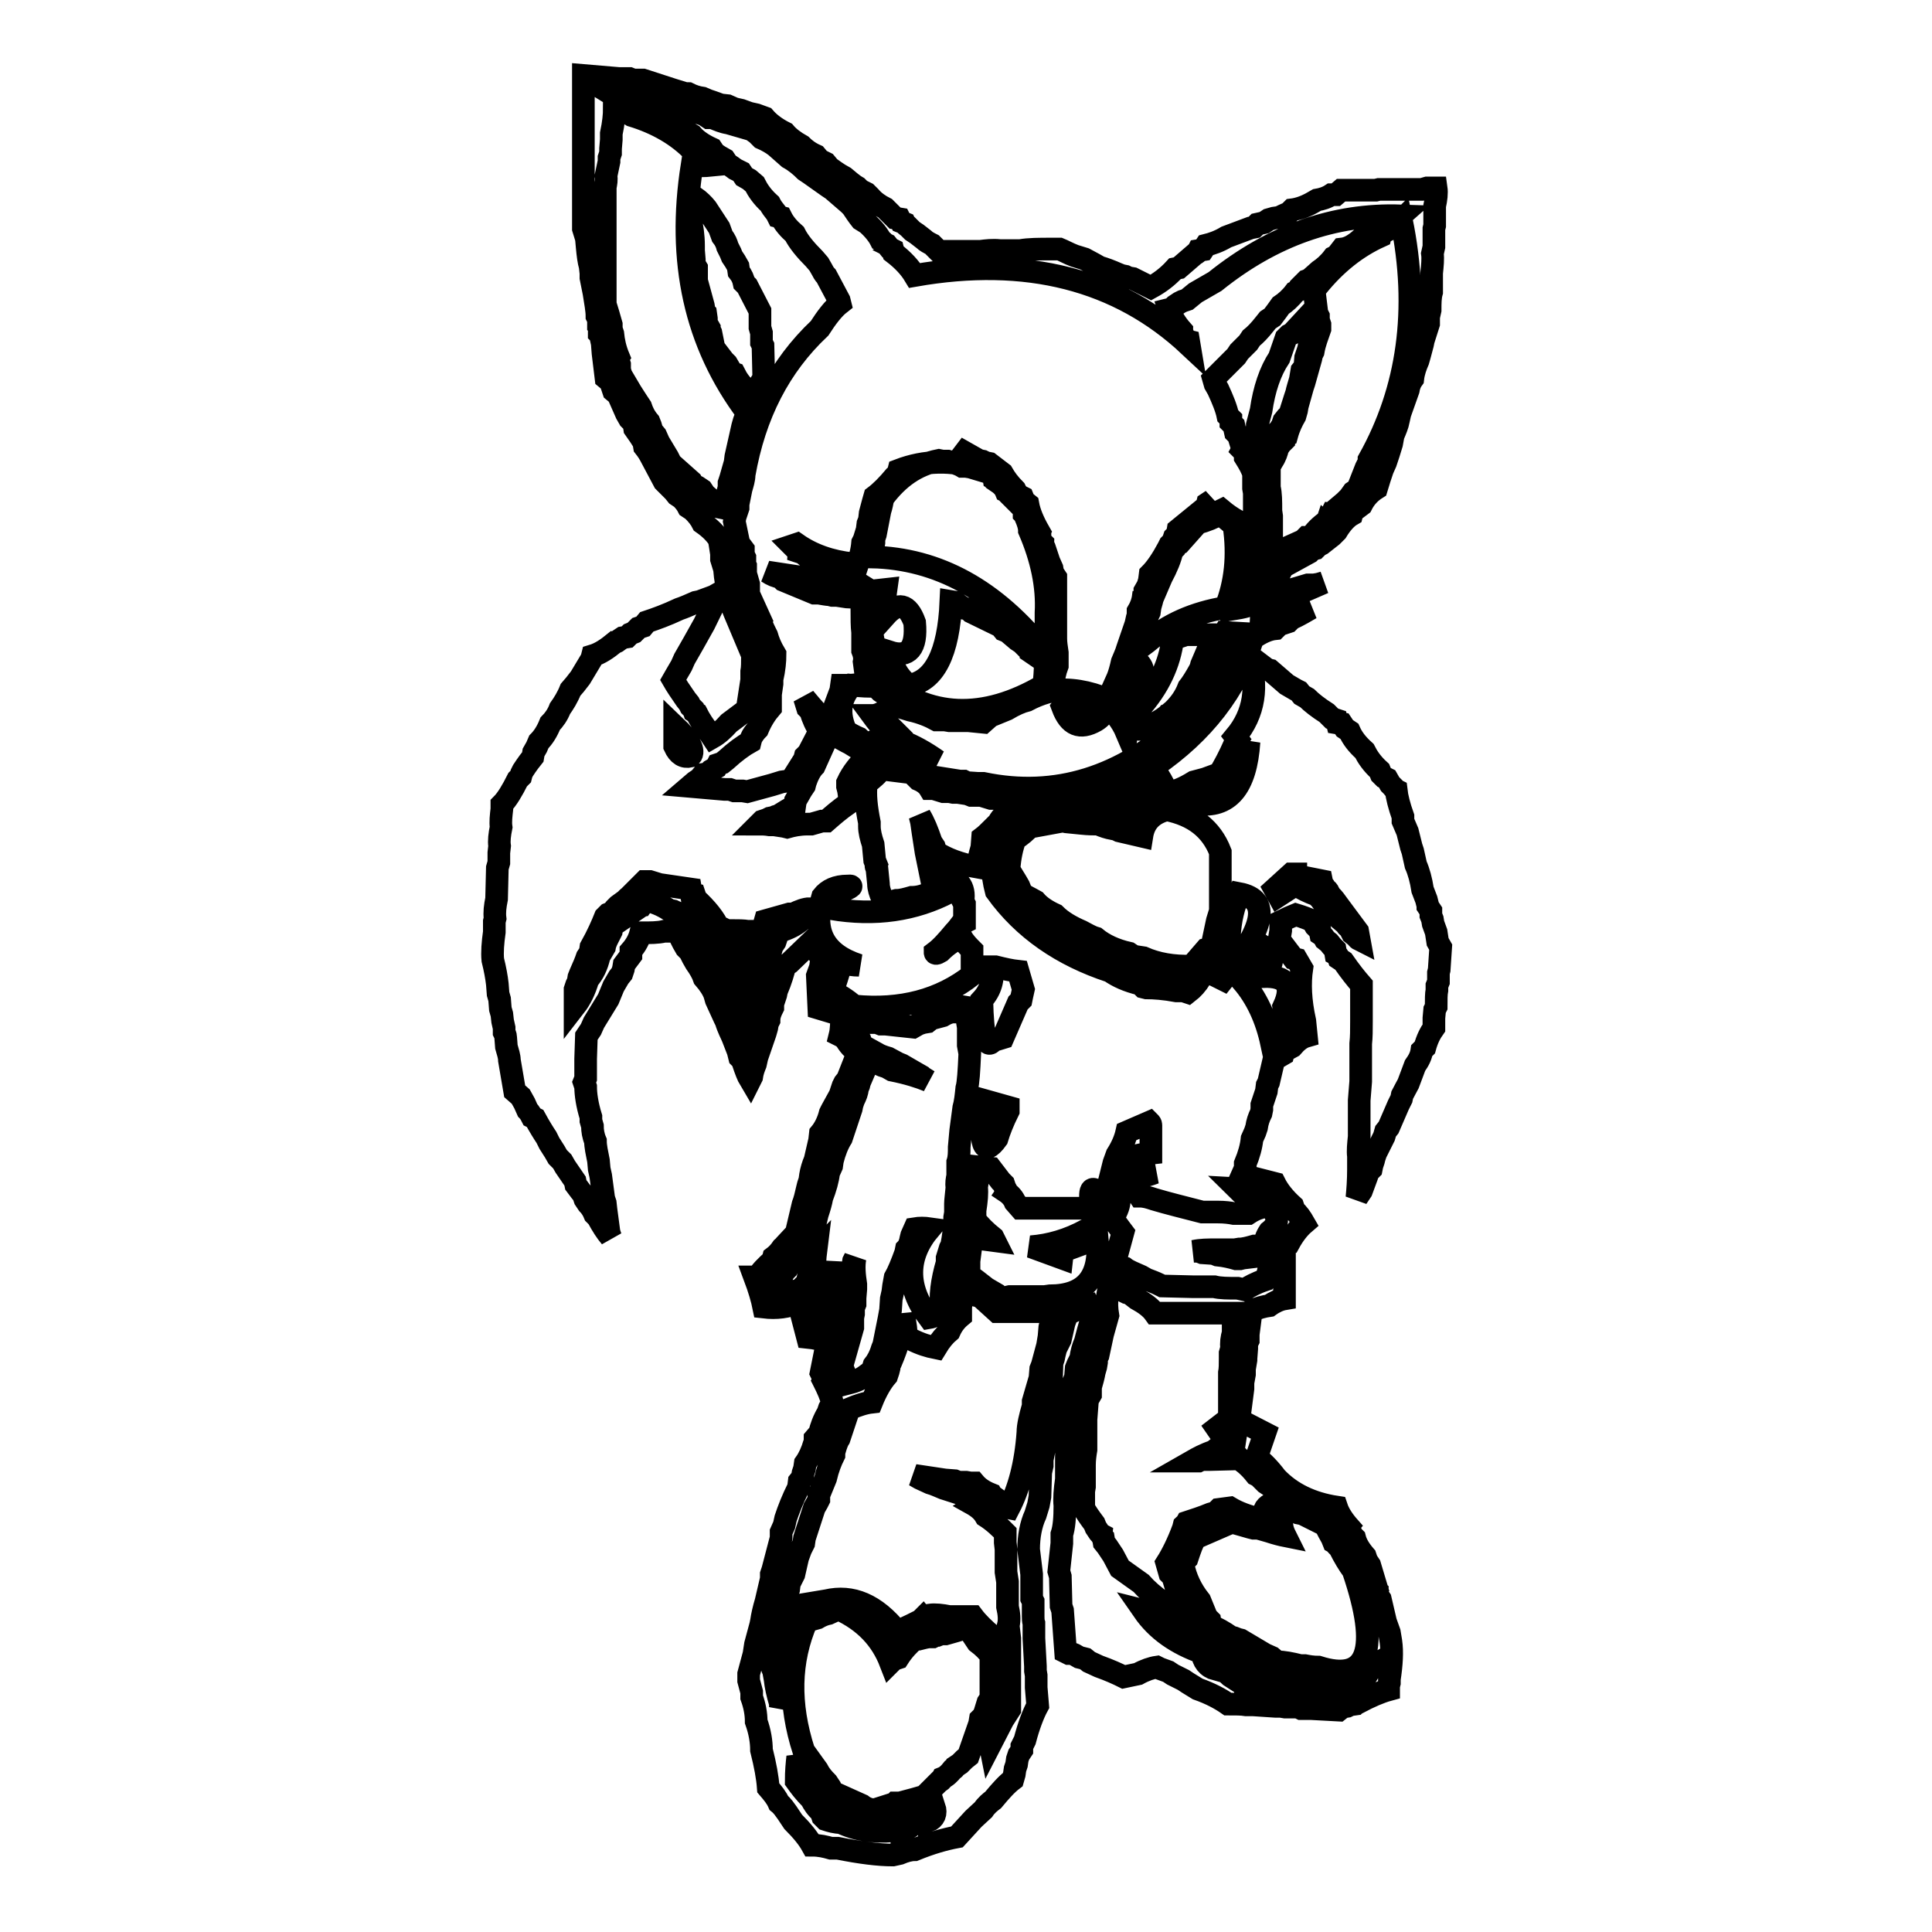 <?xml version="1.0" encoding="utf-8"?>
<!-- Svg Vector Icons : http://www.onlinewebfonts.com/icon -->
<!DOCTYPE svg PUBLIC "-//W3C//DTD SVG 1.1//EN" "http://www.w3.org/Graphics/SVG/1.1/DTD/svg11.dtd">
<svg version="1.1" xmlns="http://www.w3.org/2000/svg" xmlns:xlink="http://www.w3.org/1999/xlink" x="0px" y="0px" viewBox="0 0 256 256" enable-background="new 0 0 256 256" xml:space="preserve">
<g><g><path stroke-width="3" fill-opacity="0" stroke="#000000"  d="M77.3,30.3l0.4,1.3l0.1,1.1c0.1,1.1,0.2,1.9,0.4,2.6l0.1,0.9v0.6l0.4,2c0.2,1.3,0.4,2.3,0.4,3.1c0.1,0.2,0.2,0.4,0.2,0.6v0.6c0.1,0.1,0.2,0.3,0.1,0.5v0.6c0.1,0.1,0.2,0.2,0.2,0.4l0.2,0.9l0.1,1.3l0.4,3.3l0.6,0.5l0.4,1.2l0.6,0.5l1.1,2.5l0.4,0.7l0.6,0.6l0.1,0.7c0.5,0.7,0.9,1.3,1.2,1.8l0.1,0.6c0.4,0.5,0.7,1,0.9,1.4l1.7,3.2l1.3,1.3l0.4,0.5l0.6,0.4c0.4,0.4,0.7,0.8,0.9,1.2l0.6,0.4c0.6,0.6,1,1.1,1.3,1.7c1,0.7,1.7,1.4,2.2,2.2l0.1,0.6l0.2,1.3v0.7l0.4,1.3c0.1,1.3,0.3,2.5,0.6,3.3v0.6l0.7,1.8l2.4,5.7c0,0.9,0,1.7-0.1,2.2v1.1L99,94l-2.4,1.8c-0.8,0.9-1.5,1.5-2.2,1.9L94,97.1c-0.8-1-1.3-1.8-1.7-2.6L92,94.3L91.9,94l-0.4-0.4l-0.2-0.4l-0.4-0.5c-0.7-1-1.3-1.9-1.7-2.6l0.4-0.7l0.7-1.2l0.4-0.9l1.2-2.1l1.4-2.5l2-4.1L94.6,79l-1.9,0.7l-0.5,0.1c-0.9,0.4-1.6,0.7-2.2,0.9c-1.7,0.8-3.1,1.3-4.3,1.7l-0.5,0.6l-0.6,0.2l-0.6,0.6l-0.5,0.2l-0.4,0.4l-0.6,0.1l-0.6,0.4c-0.1,0.1-0.2,0.2-0.4,0.2c-1.1,0.9-2,1.5-3,1.8l-0.1,0.4l-1.5,2.5l-0.7,0.9l-0.6,0.7c-0.4,1-0.9,1.8-1.4,2.5c-0.3,0.8-0.8,1.5-1.3,2c-0.4,1-0.9,1.8-1.5,2.4L71.1,99l-0.4,0.7l-0.1,0.6c-0.4,0.5-0.7,0.9-0.9,1.2l-0.4,0.6l-0.2,0.4l-0.1,0.4l-0.4,0.4c-0.7,1.4-1.4,2.6-2.1,3.3v0.6c-0.1,0.9-0.2,1.7-0.1,2.4c-0.2,1-0.3,1.8-0.2,2.5l-0.1,0.9v1.3l-0.2,0.7l-0.1,4.1c-0.2,1-0.3,1.8-0.2,2.6l-0.1,0.4v1.4c-0.2,1.4-0.3,2.7-0.2,3.7c0.3,1.2,0.5,2.3,0.6,3.2l0.1,1.3l0.2,0.7l0.1,1.3l0.2,0.7l0.1,0.9l0.2,0.9v0.6c0.1,0.2,0.2,0.4,0.2,0.6l0.1,1.3c0.2,0.7,0.4,1.3,0.4,1.8l0.7,4.1l0.8,0.7l0.5,0.9l0.4,0.9c0.3,0.3,0.5,0.7,0.6,0.9l0.4,0.2c0.6,1.1,1.1,1.9,1.5,2.5l0.4,0.8l0.7,1.1l0.4,0.7l0.6,0.6l0.4,0.7l1.3,1.9l0.1,0.5l0.6,0.8l0.4,0.5l0.2,0.6l0.4,0.6c0.4,0.4,0.7,0.9,0.9,1.4l0.4,0.4c0.6,1.1,1.1,1.9,1.7,2.6l-0.2-0.6l-0.4-3l-0.1-0.9l-0.2-0.6l-0.4-3l-0.2-0.9l-0.1-1.1c-0.2-1-0.4-1.9-0.4-2.6c-0.3-0.7-0.4-1.4-0.4-2l-0.2-0.7V148c-0.5-1.6-0.7-3-0.7-4l-0.2-0.6l0.2-0.5v-2.6l0.1-3l0.6-0.9l0.4-0.9l1.9-3.1l0.7-1.7l0.7-1.2l0.4-0.5l0.2-0.6l0.1-0.6l0.9-1.2V126c0.7-0.8,1.1-1.6,1.3-2.4c1.3,0,2.3,0,3.1-0.2h1.7l0.4,0.7l0.4,0.8l0.4,0.7l0.5,0.5l0.4,0.8l0.4,0.7c0.5,0.7,0.9,1.4,1.1,2c0.7,0.8,1.2,1.6,1.4,2.2l0.2,0.7l1.1,2.4l0.2,0.4c0.3,1,0.7,1.7,0.9,2.2l0.7,1.8l0.2,0.8l0.4,0.4l0.1,0.4c0.3,0.9,0.6,1.7,0.9,2.2l0.2-0.4c0.1-0.7,0.3-1.2,0.5-1.7l0.2-0.9l1.1-3.2l0.2-0.7l0.1-0.6l0.2-0.4c0-0.6,0.2-1.1,0.5-1.7v-0.5l0.4-1.2l0.1-0.5c0.6-1.4,0.9-2.5,1.1-3.3l0.6-0.4l2.6-2.5c0.7,0.6,1.2,1.2,1.7,1.8l-0.2,1.3l-0.4,1.1l0.2,4.3l3,0.9c0,1,0,1.9-0.2,2.7l0.4,0.2l0.4,0.4c0.4,0.7,0.9,1.2,1.5,1.7l-0.2,0.7l-1.1,2.8l-0.4,0.5l-0.2,0.4l-0.4,1.2l-1.1,2l-0.2,0.4c-0.3,1.2-0.8,2.1-1.3,2.7l-0.1,0.9l-0.6,2.6c-0.3,0.7-0.5,1.4-0.6,2l-0.1,0.7l-0.2,0.6l-0.1,0.4c-0.2,0.9-0.4,1.7-0.6,2.2l-0.9,3.8l-1.4,1.5c-0.1,0.2-0.3,0.3-0.4,0.4c-0.4,0.6-0.8,1-1.2,1.3l-0.1,0.4c-0.9,0.8-1.6,1.5-2,2.2H100c0.6,1.6,1,3,1.2,4c1.7,0.2,3.2,0,4.6-0.6l1.2,4.6c1,0.1,1.9,0.3,2.6,0.6v0.7l-0.2,0.4l-0.6,3c0.1,0.2,0.2,0.4,0.2,0.6c0.1,0.1,0.2,0.2,0.1,0.4c0.6,1.2,1,2.1,1.2,3l-0.4,0.7l-0.2,0.6c-0.6,1-0.9,1.9-1.1,2.7l-0.6,0.7c0,0.3,0,0.6-0.1,0.7c-0.3,1-0.7,1.9-1.2,2.6l-0.1,0.7l-0.2,0.6l-0.1,0.6l-0.4,0.5l-0.1,0.8c-0.8,1.6-1.3,2.9-1.7,4.1l-0.2,0.9l-0.4,0.9v0.8l-1.1,4.2l-0.2,0.6v0.6l-0.7,3c-0.3,1-0.5,1.9-0.6,2.6l-0.1,0.5l-0.7,2.6l-0.2,1.3l-0.7,2.6v0.9l0.4,1.5v0.7c0.4,1.1,0.6,2.2,0.6,3.2c0.5,1.4,0.7,2.7,0.7,3.8c0.5,2,0.8,3.6,0.9,5c0.6,0.7,1.1,1.3,1.4,2c0.5,0.4,0.8,0.9,1.1,1.3l0.8,1.2c1.2,1.2,2,2.2,2.5,3.1c1,0,1.8,0.2,2.5,0.4h0.9c3,0.6,5.4,0.9,7.3,0.9l0.9-0.2c0.7-0.3,1.4-0.5,2-0.5c2.2-0.9,4-1.4,5.6-1.7l2.2-2.4l1.3-1.2c0.4-0.6,0.9-1,1.3-1.3c1-1.2,1.8-2.1,2.6-2.7l0.2-0.7l0.1-0.7l0.2-0.6l0.1-0.7l0.2-0.6l0.4-0.6v-0.5l0.4-0.8c0.5-1.9,1.1-3.5,1.7-4.6l-0.2-2.4V222l-0.1-0.6v-0.6l-0.2-3.7v-2c-0.1-0.3-0.1-0.7-0.1-0.9v-2l-0.2-0.4v-3.2l-0.4-3.3c0-1.7,0.3-3.3,0.9-4.6l0.4-1.3l0.2-1.1l0.1-3.2l0.2-0.9v-0.8c0.2-1,0.4-1.8,0.4-2.5l0.1-0.8v-1.3c0.2-1.1,0.4-1.9,0.4-2.6v-0.6l0.1-0.6V184l0.2-0.4l0.1-3l0.2-0.6l0.1-0.5l0.2-0.8l0.6-1.2l0.5-2.2l0.4-1.1c1-0.6,2-1,2.8-1.2c0.3,0.7,0.5,1.3,0.4,1.9l-0.4,1.4l-0.4,1.5c-0.3,0.7-0.5,1.4-0.6,2.2l-0.4,0.8l-0.2,0.5l-0.1,1.2l-0.2,0.5c-0.2,1.4-0.6,2.7-0.9,3.7v3.8l-0.1,2.4v3.1c-0.2,1.4-0.3,2.6-0.2,3.5c0,1.6-0.1,2.9-0.4,3.8v1.2l-0.4,3.7l0.2,0.7l0.1,3.9l0.2,0.6l0.4,5.5l0.4,0.2c0.3,0,0.5,0,0.7,0.1l0.7,0.4l0.8,0.2l0.5,0.4l1.3,0.6c1.4,0.5,2.5,1,3.3,1.4l1.9-0.4c0.9-0.5,1.8-0.8,2.5-0.9l0.4,0.2l1.1,0.4l0.6,0.4l1.4,0.7l0.6,0.4l1.3,0.8c1.7,0.6,3,1.3,4,2c1,0,1.8,0,2.4,0.1h0.9l3,0.2h0.7l0.6,0.1h1.7l0.4,0.2h1.3l3.7,0.2l0.5-0.4l0.6-0.1l0.4-0.2l0.7-0.1c0.1-0.1,0.3-0.2,0.4-0.2c1.5-0.8,2.9-1.4,4-1.7v-0.5l0.1-0.4v-0.5c0.3-2,0.4-3.6,0.2-5l-0.2-1.2l-0.5-1.4l-0.7-3l-0.4-0.6v-0.5c-0.1-0.1-0.2-0.3-0.1-0.4l-0.9-3l-0.4-0.6l-0.2-0.6c-0.7-0.8-1.2-1.6-1.4-2.4l-0.4-0.4l-0.2-0.6c-0.1-0.1-0.2-0.2-0.1-0.4c-0.8-0.9-1.4-1.8-1.7-2.7c-3.3-0.5-6-1.8-8-3.9c-0.9-1.2-1.8-2.1-2.6-2.7l1.1-3.2l-3.3-1.7v-1.1l0.4-3.1v-0.8l0.2-1.1v-0.7l0.2-1.2V180l0.1-1.3v-0.7l0.2-0.4v-0.8l0.4-3.1c0.9-0.4,1.7-0.6,2.4-0.7c0.7-0.5,1.4-0.8,2-0.9v-6.9l0.2-0.4l0.4-0.1c0.6-1.1,1.3-2,2-2.6c-0.4-0.7-0.8-1.3-1.3-1.7l-0.2-0.6c-1.1-1-1.9-2-2.4-3l-4.3-1.1l0.4-0.9v-0.6c0.5-1.2,0.8-2.3,0.9-3.3l0.4-0.9l0.2-0.6c0.1-0.7,0.3-1.3,0.6-1.9l0.1-0.5v-0.6l0.2-0.6l0.4-1.2l0.1-0.8l0.2-0.4l0.7-3l1.2-0.7l0.1-0.4l1.1-0.6c0.6-0.7,1.2-1.2,1.9-1.4l-0.2-2c-0.6-2.7-0.7-5-0.4-7l-0.7-1.2l-0.4-0.1l-1.9-2.5l0.2-1.2v-1.2c0.8-0.4,1.5-0.7,2-0.9c1,0.3,1.7,0.6,2.2,0.8l0.4,0.7l0.6,0.6l0.1,0.5c0.3,0.2,0.5,0.5,0.6,0.7l0.5,0.4l0.4,0.5l0.4,0.4l0.1,0.6c0.2,0.1,0.3,0.3,0.4,0.6l0.6,0.4c0.9,1.3,1.7,2.3,2.4,3.1v4.8c0,1.2,0,2.1-0.1,3v5l-0.2,2.5v4.8c-0.1,1-0.2,1.9-0.1,2.6v1.8c0,1.4-0.1,2.7-0.2,3.7l0.6-0.9l0.7-1.9l0.2-0.6l0.4-0.4l0.1-0.5l0.2-0.6l0.1-0.4l0.2-0.6l1.1-2.2l0.2-0.7l0.4-0.5l1.3-3l0.4-0.8l0.1-0.5c0.3-0.6,0.6-1.1,0.8-1.5l0.9-2.4c0.5-0.7,0.8-1.3,0.9-2l0.4-0.4c0.3-1.1,0.7-1.9,1.2-2.6v-1.3l0.1-1.1l0.2-0.4c0-1,0-1.7,0.1-2.2v-0.6l0.2-0.5v-1.2l0.1-0.4l0.2-3l-0.4-0.7l-0.2-1.3l-0.4-1.1l-0.1-0.6l-0.2-0.5v-0.6l-0.4-0.6V120l-0.2-0.8l-0.5-1.3c-0.2-1.3-0.5-2.4-0.9-3.3l-0.4-1.8l-0.2-0.6l-0.5-2l-0.6-1.4v-0.6c-0.5-1.4-0.8-2.6-0.9-3.5c-0.2-0.1-0.3-0.2-0.4-0.4l-0.4-0.4l-0.4-0.7l-0.4-0.2l-0.4-0.4l-0.2-0.5c-1-0.9-1.6-1.8-2-2.6c-1-0.9-1.6-1.7-2-2.6l-0.6-0.4l-0.4-0.6l-0.6-0.1l-0.1-0.4l-0.6-0.2l-0.7-0.7c-1.1-0.7-2-1.4-2.6-2l-0.7-0.4l-0.4-0.5l-0.4-0.2l-1.2-0.7l-2.2-1.9l-0.4-0.1l-2.5-1.9c1.4,4.1,0.8,7.8-1.7,10.8L164,98l-0.4,0.6c-0.7,1.6-1.4,2.9-2,3.9l-1.9,0.7l-1.5,0.4c-1.3,0.8-2.4,1.3-3.5,1.4c-0.6-1.2-1.1-2.2-1.7-2.9v-0.6c6.4-4.4,10.8-10,13-16.9c1-0.7,2-1.2,3-1.3l0.5-0.5l1.2-0.4l0.4-0.4c1.1-0.5,1.9-1,2.6-1.4l-0.8,0.2l-0.5,0.1l-0.7,0.2l-4.6,1.3l0.1-1.7l0.7-0.4l0.8-0.1l0.7-0.4l0.7-0.2l0.7-0.4l4.6-2l-0.7,0.2l-0.6,0.1h-0.8c-2.3,0.7-4.1,1.2-5.6,1.3c0.1-1.2,0.5-2.2,1.1-3l0.6-0.1c0.1-0.1,0.2-0.2,0.4-0.2l0.2-0.4l0.4-0.2l3.1-1.7l0.4-0.4l0.4-0.1l0.4-0.4l0.4-0.2l1.4-1.1l0.6-0.6c0.6-1,1.3-1.8,2-2.2l0.1-0.4l1.2-0.9c0.5-1,1.2-1.7,2-2.2l0.4-1.3l0.4-1.2l0.4-0.9l0.4-1.2l0.4-1.3l0.2-1.1c0.3-0.7,0.6-1.4,0.7-2l0.2-0.9l1.1-3.1c0.1-0.6,0.3-1.1,0.6-1.5c0.1-0.9,0.4-1.7,0.7-2.4l0.2-0.7l0.4-1.5l0.1-0.5l0.7-2.2v-0.9l0.2-0.9c0-0.9,0-1.7,0.2-2.4v-2.5c0.1-1,0.2-1.9,0.1-2.6l0.2-0.9v-2.4l0.1-0.4v-2.6c0.2-0.9,0.3-1.7,0.2-2.4h-1.2l-0.7,0.2h-5.7l-0.4,0.1h-4.6l-0.7,0.6h-0.6c-0.6,0.4-1.3,0.6-1.9,0.7l-0.7,0.4c-0.9,0.5-1.8,0.8-2.6,0.9l-0.4,0.4c-0.5,0.2-0.9,0.4-1.3,0.6l-0.7,0.1l-0.7,0.2l-0.6,0.4l-0.9,0.2l-0.4,0.4l-0.5,0.1l-3.2,1.2c-1,0.6-1.9,0.9-2.7,1.1l-0.4,0.6l-0.6,0.1c-0.1,0.2-0.2,0.4-0.4,0.4l-2.2,1.9l-0.5,0.1c-1,1.1-2.1,1.9-3.2,2.5l-2.4-1.2l-0.6-0.1l-0.4-0.2l-0.5-0.1l-0.5-0.2c-0.9-0.4-1.7-0.7-2.4-0.9l-0.7-0.4l-1.3-0.7l-1.3-0.4c-0.8-0.3-1.5-0.7-2-0.9h-1.1c-1.6,0-3,0-4.1,0.2h-2.7c-1-0.1-1.8,0-2.6,0.1h-5.5l-0.9-0.9c-0.4-0.2-0.8-0.4-1.1-0.7l-0.9-0.7l-0.6-0.4l-0.6-0.6c-0.2-0.1-0.3-0.2-0.4-0.4l-0.5-0.2l-0.2-0.4l-0.6-0.1l-1.3-1.3c-0.8-0.4-1.5-0.9-2-1.5l-0.5-0.5l-0.8-0.4l-0.4-0.4c-0.7-0.4-1.2-0.9-1.7-1.3l-0.7-0.4l-0.6-0.4l-0.7-0.5l-0.5-0.6l-0.8-0.4l-0.5-0.6c-0.9-0.4-1.5-0.9-1.9-1.3c-0.9-0.5-1.7-1.1-2.2-1.7c-1.2-0.6-2.1-1.3-2.7-2l-1.1-0.4L99.3,15l-1.1-0.4l-0.9-0.2l-0.9-0.4l-0.9-0.1l-1.1-0.4l-0.6-0.2L93.1,13c-0.7-0.1-1.3-0.3-1.9-0.6c-0.3,0-0.5,0-0.7-0.1l-1.3-0.4l-4-1.3h-1.3l-0.5-0.2H82L77.3,10L77.3,30.3L77.3,30.3z M82.6,13.1h0.7l0.6,0.2h1.3c0.9,0.1,1.6,0.2,2.2,0.2l1.9,0.4l0.9,0.4l1.3,0.4l0.5,0.1l0.7,0.2l0.6,0.2l0.6,0.4h0.5c0.7,0.3,1.4,0.6,2.1,0.7l3.1,0.9l0.7,0.5l0.6,0.6c0.7,0.3,1.4,0.7,1.9,1.1l1.7,1.5c0.9,0.5,1.6,1.1,2.2,1.7l0.6,0.4l2.4,1.7l0.6,0.4l2.2,1.9l0.4,0.4c0.4,0.6,0.8,1.2,1.2,1.7l0.8,0.5c0.9,0.8,1.5,1.6,1.8,2.2c0.2,0.1,0.4,0.3,0.4,0.4l0.4,0.2l0.4,0.5l0.4,0.2l0.1,0.4c1.3,1,2.2,2,2.8,3c14.8-2.6,27,0.5,36.4,9.3l-0.1-0.6l-0.4-0.1l-0.2-0.4l-0.2-0.5c-0.1-0.1-0.1-0.3-0.1-0.4c-0.8-0.9-1.4-1.9-1.7-2.8l0.4-0.1l0.4-0.4l0.6-0.4l0.4-0.2l0.6-0.2l1.1-0.9l2.6-1.5c7.6-6.1,15.8-9,24.6-8.7c-0.9,0.8-1.7,1.3-2.6,1.5c-0.1,0.2-0.3,0.3-0.4,0.4c-0.8,0.5-1.5,0.9-2.2,1.1c-0.9,0.8-1.7,1.3-2.6,1.4l-0.7,0.9l-0.4,0.2c-0.6,0.8-1.3,1.4-1.9,1.8l-0.9,0.8c-0.2,0.2-0.5,0.4-0.8,0.5l-0.9,0.9l-0.2,0.4l-0.4,0.2c-0.6,0.8-1.3,1.4-1.9,1.8l-0.5,0.7l-0.6,0.8l-0.6,0.4l-0.4,0.5c-0.7,0.9-1.3,1.5-1.8,1.9l-0.4,0.6l-0.4,0.4l-0.4,0.4l-0.4,0.4l-0.4,0.6l-3,3l0.2,0.7l0.4,0.7c0.6,1.3,1.1,2.5,1.3,3.5l0.4,0.4v0.5l0.4,0.4l0.2,0.9l0.4,0.4l0.4,1.3c0.1,0.2,0.2,0.4,0.1,0.6l0.4,0.4v0.6c0.5,0.8,0.9,1.5,1.1,2.2v1.9l0.1,0.6v5.4c0.4,3.6,0.1,6.8-0.9,9.6c-0.7,0.2-1.3,0.3-1.9,0.4l0.2-1.5l0.1-0.4l0.9-3.3l-0.2-0.5v-0.6l-0.1-1.3l-0.2-4c-0.9-0.5-1.6-1-2.2-1.5c-1,0.5-1.8,0.8-2.5,0.9c0.4-0.9,0.8-1.7,1.2-2.2l-0.6,0.4l-0.1,0.4l-3.8,3.1l-0.1,0.6l-0.4,0.4l-0.2,0.6l-0.4,0.4l-0.2,0.4c-0.8,1.5-1.6,2.7-2.4,3.5l-0.1,0.8l-0.2,0.7l-0.4,0.7c0,0.3-0.1,0.6-0.2,0.7c-0.1,0.8-0.4,1.5-0.7,2c0,0.3,0,0.6-0.1,0.8l-0.2,0.9l-1.1,3.2c-0.2,0.7-0.5,1.3-0.7,1.8c-0.2,0.9-0.4,1.6-0.6,2.1l-1.3,2.9c-2.6-1.1-5.1-1.5-7.4-1.2l0.1-0.4c0.1-1.2,0.3-2.1,0.6-2.9v-1.7c-0.1-0.7-0.2-1.3-0.2-1.9v-8.1l-0.4-0.6l-0.1-0.6l-0.4-0.9l-0.6-1.8c-0.1-0.2-0.2-0.4-0.2-0.6l-0.4-0.4v-0.6c-0.1-0.1-0.2-0.3-0.1-0.5c-0.8-1.4-1.3-2.6-1.5-3.7l-0.5-0.4l-0.2-0.5l-0.4-0.2l-0.4-0.4l-0.2-0.4c-0.8-0.8-1.3-1.5-1.7-2.2l-1.7-1.3l-0.5-0.1l-0.4-0.2l-0.5-0.1l-3-1.7l0.4,0.4l2.7,2.4c-3.7-1.2-7.3-1.1-10.7,0.2l-0.1,0.4c-0.1,0.2-0.3,0.3-0.4,0.4c-1,1.2-1.9,2.1-2.7,2.7l-0.2,0.7l-0.4,1.5l-0.1,0.9l-0.2,0.5l-0.1,0.8l-0.4,1.3l-0.2,0.4c-0.1,1.2-0.4,2.1-0.7,3l-0.6-0.2c-2.9-0.3-5.4-1.2-7.4-2.6l-0.6,0.2l0.4,0.4c0.2,0.1,0.4,0.2,0.4,0.4l0.6,0.2c0.9,0.8,1.7,1.4,2.4,1.8c0.7,0.2,1.2,0.4,1.5,0.6c1.2,0.4,2.2,0.8,3,1.3h-0.9l-0.7-0.2c-0.7,0-1.4,0-1.9-0.1h-2.4l-0.4-0.2h-0.7l-4.6-0.7c0.6,0.4,1.1,0.6,1.7,0.7l0.4,0.4l4.1,1.7h0.6c0.6,0.1,1.1,0.2,1.4,0.2l0.4,0.1h0.6l1.3,0.2l2,0.1v1.5c0,1.3,0,2.3,0.1,3.1v2.4c0.2,0.5,0.3,1,0.2,1.5l0.4,3h-1.1l-1.2,0.1h-1.1l-0.1,0.7l-0.9,2.4c1.8,4.3,0.5,3.9-3.9-1.4l0.4,1.3l0.4,0.4c0.3,1,0.7,1.9,1.2,2.6l-0.2,0.5l-1.3,2.5l-0.4,0.4l-0.1,0.4l-1.7,2.7l-0.6,0.2l-0.7,0.1l-1.3,0.4l-3.3,0.9l-0.6-0.1h-1.1l-0.6-0.2h-0.7l-4.6-0.4l0.7-0.6l0.6-0.4l0.5-0.6l0.6-0.1l0.4-0.4l0.7-0.4l0.2-0.4l0.6-0.2l0.5-0.4c1.2-1.1,2.3-1.9,3.2-2.4l0.1-0.4c0.2-0.5,0.6-1,0.9-1.3c0.5-1.2,1.1-2.1,1.7-2.8V92l0.2-1.4v-0.6c0.3-1.3,0.4-2.4,0.4-3.3c-0.6-1-0.9-1.8-1.1-2.5l-0.2-0.4c-0.3-0.6-0.5-1.1-0.6-1.4c-0.1-0.1-0.2-0.3-0.1-0.4l-1.5-3.3v-1.3l-0.4-1.4V75c-0.1-0.2-0.2-0.4-0.1-0.5v-0.6c-0.1-0.2-0.2-0.4-0.2-0.6v-0.5L97.9,72l-0.6-2.9l0.1-0.6l0.4-1.2v-0.5l0.4-2c0.2-0.7,0.4-1.3,0.4-1.9c1.4-8,4.7-14.4,10-19.4c0.9-1.4,1.8-2.6,2.7-3.3l-0.1-0.4l-1.7-3.2c-0.3-0.3-0.5-0.7-0.6-0.9l-0.4-0.7l-0.6-0.7c-1.2-1.2-2.1-2.3-2.6-3.3c-0.8-0.7-1.4-1.4-1.8-2.2l-0.4-0.1l-0.2-0.4c-0.4-0.5-0.7-0.9-0.9-1.3c-1-0.9-1.6-1.8-2-2.6l-0.7-0.6l-0.7-0.4l-0.4-0.6l-0.8-0.4L97,22.1l-0.6-0.4L96,21.1l-0.7-0.4l-0.6-0.4l-0.4-0.6c-1.1-0.5-2-1.1-2.6-1.8c-0.7-0.4-1.2-0.9-1.7-1.3c-0.6-0.2-1.1-0.5-1.4-0.7l-1.9-0.6l-0.4-0.4l-0.6-0.2l-0.4-0.1c-1.4-0.5-2.5-1-3.3-1.5L82.6,13.1L82.6,13.1z M82.6,14.6l1.1,0.7c3.3,1,6.1,2.6,8.2,4.8l0.5,0.1l0.2,0.4l1.7,1.3c-1,0.1-1.8,0.1-2.6,0c-2,12.7,0.4,23.6,7.3,32.8l-0.4,1.1l-0.2,0.7l-0.9,4l-0.1,0.8l-0.2,0.7l-0.4,1.4L96.6,64v0.6l-0.4,1.5l-0.4,1.2l-0.5-0.1l-0.6-0.7l-0.6-0.4l-0.7-0.6L93,64.9l-0.6-0.4l-0.6-0.3l-0.2-0.4l-2.7-2.4l-0.4-0.8l-1.2-2l-0.4-0.9l-0.5-0.6l-0.2-0.7L86,55.9c-0.6-0.7-0.9-1.4-1.1-2l-0.4-0.6c-0.4-0.6-0.7-1.1-0.9-1.4l-1.3-2.2l-0.2-0.7v-0.7c-0.1-0.3-0.2-0.7-0.1-0.9c-0.5-1.2-0.7-2.2-0.8-3.2L81,43.6V43l-0.4-1.4l-0.4-1.3V24.8c0.1-0.5,0.2-1,0.1-1.5l0.4-1.9v-0.5l0.2-0.6v-0.6l0.1-1.2v-0.8c0.3-1.4,0.4-2.5,0.4-3.3L82.6,14.6z M93.6,27.6l1.7,2.6l0.4,1.1c0.4,0.5,0.6,1,0.7,1.4l0.4,0.8L97,34l0.4,0.6l0.4,0.7l0.1,0.7c0.4,0.5,0.6,1,0.7,1.5l0.4,0.4l1.7,3.3v2.2l0.2,0.7v1.3l0.2,0.4l0.1,4.3c-0.7,1.1-1.2,2-1.4,2.7l-0.6-0.6l-0.2-0.5c-0.8-0.7-1.3-1.4-1.7-2.2L97,49.4l-0.7-1.2l-0.4-0.4l-1.3-1.7l-0.4-2c-0.1-0.2-0.2-0.4-0.2-0.6l-0.4-0.7v-0.6l-0.1-0.7c-0.1-0.1-0.2-0.2-0.2-0.4l-0.1-0.6l-0.9-3.3v-1.7L92,35v-0.6l-0.1-1.2v-0.6c0-1.4-0.2-2.6-0.4-3.5l0.5-3C92.7,26.6,93.2,27.1,93.6,27.6L93.6,27.6z M181.4,60.9c0,0.3-0.1,0.6-0.2,0.7l-0.2,0.4l-1.1,2.8l-0.6,0.4l-0.5,0.7l-0.6,0.6l-1.3,1.1c-0.1,0.2-0.2,0.4-0.4,0.4c-0.1,0.2-0.3,0.4-0.4,0.4l-0.2,0.6c-1,0.7-1.7,1.4-2.2,2.2h-0.6l-0.4,0.4l-4,1.8v-0.9l-0.2-0.8v-3.3l-0.1-0.7c0-1.3,0-2.3-0.2-3.1v-2.8l0.4-0.7c0.4-0.6,0.6-1.2,0.7-1.7l0.4-0.6l0.4-0.4v-0.5l0.4-0.2c0.3-1.1,0.7-1.9,1.1-2.6l0.2-0.7l0.1-0.6l0.7-2.5l0.2-0.6l0.9-3.2l0.1-0.5l0.2-0.4c0.2-1.2,0.6-2.1,0.9-3V43l-0.2-0.6v-0.5l-0.2-0.4l-0.4-3.3l0.4-0.2c2.5-3.1,5.3-5.3,8.4-6.7l0.1-0.4c1.2-0.5,2.1-1.1,2.7-1.7C188.1,41,186.6,51.6,181.4,60.9L181.4,60.9z M174.2,43.5l-0.1,0.4c-0.2,0.7-0.4,1.2-0.6,1.7l-0.1,0.6l-0.4,1.2l-0.1,1.2l-0.4,0.5l-0.2,1.2c-0.2,0.7-0.4,1.3-0.5,1.8l-0.2,0.6l-0.7,2.2l-0.4,0.4l-0.4,0.5l-0.2,0.6l-0.4,0.6l-0.4,0.4c-0.1,0.2-0.3,0.3-0.4,0.4c-0.5,1.2-1.1,2-1.7,2.6c-0.1-0.6-0.4-1.2-0.8-1.7v-0.6c0.2-0.7,0.4-1.3,0.4-1.8l0.5-1.9c0.4-2.8,1.2-5.2,2.4-7l0.9-2.6l0.4-0.4l0.4-0.2l2.5-2.7C174.1,42,174.3,42.7,174.2,43.5L174.2,43.5z M124.9,61.1h0.7c0.7,0.2,1.4,0.4,1.9,0.7h0.5l0.6,0.1l3,0.9l0.1,0.6c0.2,0.1,0.4,0.2,0.4,0.4c0.6,0.4,1,0.8,1.2,1.3c0.2,0.1,0.3,0.2,0.4,0.4l2,2v0.6c0.1,0.1,0.2,0.2,0.2,0.4c0.3,0.7,0.5,1.3,0.5,1.8c1.6,3.7,2.4,7.4,2.2,10.9v0.6c0,1.9,0,3.4-0.2,4.6c-6.5-8.2-14.1-12.4-22.9-12.6l0.2-0.7v-0.6l0.1-0.6v-0.5l0.2-0.6l0.6-3.1c0.2-0.6,0.3-1.2,0.4-1.7c2-2.7,4.4-4.4,7.4-5L124.9,61.1L124.9,61.1z M163.5,69.6c0.6,4,0.2,7.7-1.1,10.9c-4.2,0.7-7.6,2.2-10.4,4.6l-1.2,0.9l0.2-0.8l0.7-2.2c0.1-0.7,0.3-1.3,0.6-1.9l0.1-0.7l0.2-0.7l0.1-0.4l1.2-2.8c0.7-1.3,1.2-2.5,1.4-3.5l0.4-0.4l0.2-0.4l0.4-0.2l2.4-2.7c1.2-0.3,2.1-0.7,3-1.2L163.5,69.6z M117.4,78.1c-0.2,1.4-0.2,2.6-0.1,3.5c1.7-1.9,3-1.6,3.9,0.9c0.3,3.4-0.8,4.7-3.3,3.9c0.3,1.9,1.2,3.4,2.5,4.4c3.4-0.5,5.3-4.2,5.6-11.1l0.6,0.1l0.5,0.4l0.6,0.4l0.6,0.1l0.4,0.4l3.9,1.9l0.4,0.5l0.5,0.2l1.3,1.1l0.6,0.4l0.4,0.4l0.4,0.4c0.2,0.1,0.4,0.2,0.4,0.4l1.9,1.3c0,1.3-0.1,2.3-0.2,3.1c-8,4.7-15.2,4.4-21.6-0.9v-0.5l-0.4-1.5v-0.5l-0.4-1.5l-0.4-2.2v-1.4c0.2-1.7,0.3-3,0.1-4L117.4,78.1L117.4,78.1z M164.1,83.9c-1.3,4.4-3.3,8-5.8,10.7c-0.2-0.5-0.6-0.8-1.1-0.9c0.1-0.2,0.3-0.4,0.4-0.4c0.2-0.4,0.5-0.8,0.7-1.1l0.2-0.4l0.7-1.3l0.2-0.4l1.4-2v-0.6l0.2-0.6l0.4-0.4c0.1-1.1,0.5-2,0.9-2.7L164.1,83.9L164.1,83.9z M157.6,84.1h3.3l-1.7,4l-0.1,0.4l-0.2,0.4c-0.5,0.9-1,1.7-1.4,2.2c-0.5,1.3-1.2,2.2-2,3c-3.8,3.4-6.2,2.7-7.4-2.1l0.8-1.1l0.4,2.4c0.6,0.4,1.1,0.6,1.7,0.6c2.5-2.8,4-5.9,4.4-9.3c0.6-0.1,1.2-0.3,1.7-0.5L157.6,84.1L157.6,84.1z M150.2,90.9c-0.7,0-1.1-0.4-1.1-1.1l1.3-2.4C151.8,88.4,151.8,89.6,150.2,90.9z M116,90.9l0.7,0.7c1.1,0.7,2,1.4,2.6,2.1l1.3,0.4c1.4,0.3,2.6,0.8,3.5,1.3h1.1l0.6,0.1h2.5l2,0.2l0.9-0.8l2.2-0.9c1-0.6,1.9-1,2.7-1.2c1.7-0.9,3.4-1.4,5-1.4c4,0.5,6.8,2.4,8.2,5.7l0.1-0.7c2.2,0.6,3.9,0.1,5.2-1.5h2v0.8c-7.9,7.3-16.7,10.1-26.3,8.1h-0.7l-1.5-0.1l-0.4-0.2h-0.5l-3.8-0.6l-0.9-0.9c-0.9-0.5-1.5-1-2-1.5c-2.7-0.1-5-1.1-6.7-2.7c-0.7-0.3-1.2-0.6-1.7-0.9c-1.1-2.4-0.8-4.4,0.8-6.1C114.2,90.9,115.1,91,116,90.9L116,90.9z M140.8,93.7c0.9,2.4,2.3,3,4.4,1.8c1.3-0.8,1.4-1.7,0.4-2.6h-1.1c-1.2-0.2-2.1-0.3-3-0.1L140.8,93.7z M144.9,94.1c-1.7,1-2.4,0.8-2.2-0.6C143.5,93.6,144.2,93.7,144.9,94.1z M115.6,94.8c2.2,3,4.6,4.9,7.4,5.6l1.2,0.4c-1.7-1.2-3.2-2-4.5-2.5l-0.1-0.4l-2.5-2.5l0.2-1.2C116.6,94.6,116.1,94.8,115.6,94.8L115.6,94.8z M91.5,100.2c-0.9,0.2-1.6-0.2-2.1-1.3v-2.7C91.4,98.1,92.1,99.5,91.5,100.2z M110.2,97.2l2,1.1l0.4,0.2c1.1,0.7,2,1.2,2.7,1.4c-1.4,1.2-2.4,2.5-3,3.8v0.5c0.2,0.7,0.3,1.5,0.2,2.2c-1.3,0.9-2.2,1.7-3,2.4h-0.6l-1.4,0.4H107c-1.1,0-2,0.2-2.7,0.4l-0.4-0.1l-1.3-0.2H102c-0.6-0.1-1.1-0.1-1.4-0.1l0.4-0.4l0.6-0.2l0.4-0.2l0.5-0.1c0.2-0.1,0.4-0.2,0.6-0.2c0.8-0.5,1.6-1,2.2-1.3l0.1-0.7l0.4-0.7l0.4-0.7l0.4-0.6l0.1-0.4c0.3-0.9,0.7-1.7,1.2-2.2l1.8-4H110.2L110.2,97.2z M117.4,99.1l-0.1-0.4c-0.8-0.5-1.3-1.1-1.7-1.7C115.8,98.1,116.4,98.8,117.4,99.1L117.4,99.1z M158.5,106.5c3.7-1.8,6.1-4.6,7-8.2C165.1,104.4,162.8,107.1,158.5,106.5z M120.8,102.4l0.9,0.9c0.7,0.3,1.2,0.7,1.5,1.2h0.5l1.3,0.4h0.8l0.5,0.1h0.6l1.3,0.2l0.5,0.2h1.3l1.3,0.4h1.5l1.3,0.1h3.5c0.5-0.1,1-0.2,1.5-0.1h3l2.9-0.9h2.2c1.6,0.2,3,0.7,4,1.4c-1,0.8-2,1.3-3,1.3c-5.2-1.6-10.1-1.7-14.8-0.1l-0.2,0.4c-0.4,0.3-0.7,0.7-0.9,1.1l-0.6,0.6c-0.6,0.6-1.1,1.1-1.5,1.4l-0.1,1.3c-0.3,1-0.5,1.9-0.6,2.6c-2.3-0.4-4.1-1.1-5.5-2l-0.2-0.7l-0.4-0.6c-0.5-1.5-1-2.7-1.5-3.5l0.2,0.8l0.2,1.4l0.4,2.6l1.1,5.4h-0.6c-0.8,0.4-1.6,0.6-2.4,0.6c-0.7,0.2-1.4,0.4-2,0.4c-0.7,0.2-1.4,0.3-1.9,0.4v-0.7c-0.3-0.7-0.5-1.3-0.5-1.9l-0.2-2c-0.1-0.2-0.2-0.4-0.1-0.6l-0.2-0.5l-0.2-2.1c-0.3-0.9-0.5-1.7-0.5-2.4v-0.5c-0.4-2-0.6-3.7-0.4-5.2c0.8-0.6,1.5-1.2,2-1.9L120.8,102.4z M151.7,102.1c0.1,0.1,0.2,0.2,0.2,0.4l0.7,3c-1.6-1-3.1-1.6-4.4-1.9l3.1-1.1L151.7,102.1z M141.5,107.6l0.7,0.2h0.7l0.8,0.1h0.5l5.4,1.3c1.1-1,2.3-1.6,3.5-1.8c-1.3,0.8-2.2,1.6-2.7,2.5h-0.6c-1.2-0.5-2.1-0.8-3-0.9c-1.9-0.7-3.6-1-5.2-0.9c-0.9-0.1-1.6-0.2-2.2-0.2c-0.6,0.3-1.2,0.5-1.7,0.4c-1,0.4-1.8,0.7-2.6,0.8c-4.2,4.8-3.4,8.8,2.4,12.2c6.2,5.6,13.1,8.4,20.6,8.3c0.6-1.1,1.3-2,2-2.5c-0.5,1.9-1.4,3.4-2.7,4.4l-0.6-0.2h-0.9c-1.6-0.3-3-0.4-4-0.4l-0.4-0.1l-0.4-0.4c-1.7-0.4-3-1-4-1.7c-6.4-2.1-11.5-5.6-15.1-10.6c-0.6-2.3-0.7-4.5-0.1-6.7l0.4-0.4l2.4-2.8h1.2c0.1-0.1,0.2-0.2,0.4-0.1h0.5l1.5-0.4l1.3-0.4L141.5,107.6z M161.7,112.9v7.8l-0.4,1.3l-0.7,3.3l-0.4,0.4l-0.4,0.1l-1.9,2.2c-2.4,0.1-4.6-0.3-6.4-1.1l-1.3-0.2l-0.6-0.4c-1.8-0.4-3.3-1.1-4.4-2c-0.7-0.2-1.3-0.6-1.9-0.9c-1.4-0.6-2.6-1.3-3.5-2.2c-1.1-0.5-2-1.1-2.6-1.8c-0.7-0.4-1.4-0.7-1.9-1.1l-0.1-0.4l-0.2-0.5c-0.5-0.9-1-1.6-1.3-2.2c0.1-1.6,0.4-2.9,0.8-4c0.8-0.5,1.5-1.1,2-1.7h0.5l3.8-0.7l0.5,0.1l2,0.2c0.9,0.1,1.7,0.1,2.2,0.1c0.7,0.3,1.3,0.5,1.9,0.6l0.5,0.1l0.4,0.2l3,0.7c0.3-1.9,1.4-3,3.3-3.5C158.1,108,160.5,109.8,161.7,112.9L161.7,112.9z M127.6,119.4l0.2,0.4v2.4l-0.4,0.2c-0.3,0.4-0.6,0.8-0.9,1.1c-1,1.2-1.8,2.1-2.6,2.7c0,0.2,0.2,0.2,0.7-0.1c0.9-0.9,1.8-1.5,2.8-1.9c0.4,0.7,0.9,1.2,1.4,1.7v3.3c-4.2,3.3-9.4,4.7-15.6,4.1c-1.1-0.9-2-1.5-3-1.9l0.4-0.9c0.4-1.2,0.7-2.1,0.8-3c0.9,0.3,1.7,0.4,2.4,0.4c-4.6-1.5-6.2-4.5-4.8-9.1c0.7-0.9,1.8-1.4,3.3-1.4c1.1-0.1,0.3,0.3-2.2,1.3v1.7c5.9,1,11.1,0.2,15.7-2.2l0.2-0.6c-0.7-0.4-1.1-0.9-1.2-1.7C127,116.3,127.9,117.5,127.6,119.4L127.6,119.4z M171.7,115.9l0.4,0.2l3,0.6l0.1,0.5c0.2,0.1,0.3,0.3,0.4,0.6c0.2,0.1,0.4,0.2,0.4,0.4c0.1,0.1,0.2,0.3,0.2,0.4c0.5,0.4,0.8,0.9,1.1,1.3l2.6,3.5l0.2,1.1c-0.2-0.1-0.3-0.3-0.4-0.4l-0.5-0.4l-0.4-0.8c-0.2-0.1-0.4-0.2-0.4-0.4c-1.6-1.3-2.8-2.4-3.5-3.5c-0.2-0.1-0.3-0.3-0.4-0.4c-1.2-0.4-2.1-0.9-2.7-1.3l-0.4,0.1l-2,1.3l-0.5-0.9l2.2-2H171.7L171.7,115.9z M86.1,116.8l1.3,0.4l4.1,0.6l0.1,0.6l0.4,0.1l0.2,0.6c1.4,1.3,2.5,2.6,3.1,4h0.6l0.4,0.2h0.6c0.9,0,1.6,0,2.2,0.1h1.9l0.4-1.4l3.2-0.9h0.5c0.8-0.4,1.6-0.7,2.2-0.7c-0.7,1.5-2.1,2.5-4.3,3.1l-0.1,0.7l-0.2,0.6l-0.4,0.6c-0.2,0.8-0.4,1.5-0.6,2l-0.1,0.5l-0.8,1.5c-0.2,0.9-0.4,1.7-0.7,2.2v0.9l-0.1,0.6l-0.8,3.5l-0.4-0.6l-0.1-0.7l-0.2-0.8c-0.3-0.5-0.5-1-0.5-1.4c-0.1-0.2-0.2-0.4-0.2-0.6c-0.1-0.1-0.2-0.2-0.2-0.4c-0.5-1.2-0.8-2.1-1.1-3l-0.6-0.5l-0.1-0.6l-1.2-1.3l-0.1-0.6l-0.4-0.4l-0.2-0.5l-0.4-0.2l-0.7-1.3l-1.7-2.4c-0.7-0.1-1.3-0.3-1.9-0.6l-0.5-0.1c-1.1-0.7-2.1-1.1-3.2-1.3L85,120l-0.6,0.1l-0.1,0.4l-3.2,2.2l-0.1,0.7l-0.2,0.4c-0.3,0.6-0.6,1.1-0.7,1.7l-0.7,1.2c-0.3,1.3-0.8,2.3-1.5,3.1c-0.4,1.4-1,2.6-1.7,3.5v-2.2l0.2-0.6l0.2-0.4l0.1-0.6l0.2-0.5c0.4-0.9,0.7-1.6,0.9-2.2l0.4-0.6l0.1-0.7c0.9-1.6,1.5-3,1.9-4l0.4-0.4l0.5-0.2l0.4-0.5l0.4-0.4l1.1-0.8c0.1-0.2,0.3-0.3,0.4-0.4l2-2H86.1L86.1,116.8z M162.1,129.8l-1.2-0.6l0.2-0.5l0.1-0.6l0.2-0.6l1.1-2.2l0.4-1.2c0.1-2.2,0.6-4.1,1.3-5.7C168.4,119.2,167.6,122.9,162.1,129.8L162.1,129.8z M96.3,126.1c1.4,0.2,2.7,0.2,3.9,0l0.4-1.5h-1.1l-3.8-0.4C96.1,124.9,96.3,125.6,96.3,126.1z M167.4,129.4c3.1-0.1,4,1.2,2.7,4c0.1,0.6,0,1.2-0.1,1.7c0.9,0.2,1,0.7,0.4,1.3c-0.4,1-1,1.6-1.9,1.9c-0.7-3.3-2-6.1-3.9-8.3v-0.6l0.4-0.6l0.9-1.4c0.7-0.8,1.2-1.4,1.5-2C168.9,126.3,168.9,127.6,167.4,129.4L167.4,129.4z M96.9,127.5c0.1,0.1,0.2,0.3,0.1,0.4l0.2,0.6l1.3,3l0.1-0.6l0.9-3.5c-1,0-1.9,0-2.6-0.2L96.9,127.5z M131.9,128.1c1.2,0.3,2.1,0.5,3,0.6l0.7,2.4l-0.2,0.9l-0.1,0.5l-0.4,0.4l-2,4.6l-1.3,0.4c-0.9,1.2-1.4-0.6-1.5-5.4c1.2-1.3,1.6-2.8,1.3-4.4H131.9L131.9,128.1z M128.2,133.5v2l0.1,0.6v2.4l0.2,1.1c-0.1,2.3-0.2,3.9-0.4,4.6c-0.1,1-0.2,1.9-0.4,2.6l-0.4,3l-0.2,2.2c0,0.7,0,1.4-0.2,2v1.8c-0.1,0.5-0.2,1-0.1,1.5c-0.1,1.1-0.2,1.8-0.2,2.2v1.2l-0.1,0.6c0,1.4-0.2,2.7-0.4,3.7l-0.2,0.4l-0.4,1.3v0.6c-0.7,2.4-1,4.5-0.7,6.4c-0.6,0.5-1.1,0.8-1.7,0.9c-3.1-4.1-3-8.1,0.1-11.8c-0.7-0.1-1.4-0.1-2,0l-0.4,0.9l-0.1,0.4c-0.1,0.6-0.3,1.1-0.6,1.4L120,166c-0.5,1.4-1,2.6-1.4,3.3l-0.2,1.1l-0.1,0.8l-0.2,0.9l-0.1,1.5l-0.2,1.1l-0.7,3.5l-0.2,0.5c-0.3,1-0.7,1.7-1.1,2.2l-0.4,1.3h-0.6c-0.8,0.6-1.6,0.9-2.4,1.1c-0.3-0.9-0.6-1.7-0.9-2.4l0.2-0.4l1.3-4.6v-1.3l0.1-0.5v-0.8l0.2-0.5v-0.8l0.1-1.2v-0.6c-0.2-1.3-0.3-2.5-0.1-3.5l-0.2,0.4l-0.4,2.8c-0.2,0.7-0.3,1.3-0.4,1.8l-0.2,0.4v0.6c-0.3,1.7-0.5,3-0.5,4c-0.4,1.4-0.8,0.5-1.2-2.7l0.4-5.4l-0.1-1.3l-0.2,1.1l-0.1,0.4l-0.2,1.5l-0.4,1.3l-0.1,0.5c-0.1,0.7-0.2,1.3-0.4,1.9l-0.1,1.7l-0.4-0.2c-0.4-0.5-0.8-0.9-1.2-1.2v-0.9l0.2-0.7v-3.2l0.2-0.4c-0.1-1.3,0-2.5,0.1-3.3l-0.4,0.4c0,0.9-0.2,1.7-0.4,2.2c-0.2,0.7-0.3,1.3-0.4,1.8l-0.4,0.2l-0.4,0.4l-0.4,0.2l-0.5,0.1l-2.2,1.1l-1.1-1.2l1.4-1.7c0.1-0.2,0.3-0.4,0.4-0.4l0.2-0.4l0.4-0.4l0.2-0.4l0.5-0.4c0.7-1,1.3-1.8,2-2.2l0.4-1.4l0.4-0.7l0.5-2.1c0.3-0.9,0.5-1.6,0.6-2.2c0.5-1.3,0.8-2.4,0.9-3.3l0.4-0.9l0.1-0.7c0.3-1.2,0.7-2.2,1.2-3l1.3-3.9l0.1-0.5l0.2-0.6c0.3-0.6,0.5-1.1,0.5-1.5l0.2-0.5l0.1-0.4l1.2-2.8l0.9,0.2l0.9,0.4l0.6,0.2l0.7,0.4c2,0.4,3.6,0.9,4.8,1.4c-0.3-0.2-0.7-0.4-0.9-0.6l-0.7-0.4l-1.9-1.1l-0.5-0.2l-1.3-0.7c-0.7-0.2-1.2-0.4-1.5-0.6l-2-1.1l-0.2-0.6c-0.6-0.6-1-1.3-1.2-2l0.4-0.5h1.1l0.7,0.1h1.2l0.5,0.2h0.6l3.7,0.4l0.7-0.4l0.6-0.2l0.6-0.1l0.5-0.4l1.5-0.4c0.5-0.3,1-0.5,1.4-0.5l1.3-0.7L128.2,133.5z M133.6,146.7v0.5c-0.7,1.4-1.2,2.7-1.5,3.7c-1.8,2.5-2.4,0.8-1.7-5.1L133.6,146.7z M152.5,149.1v3.7c-1.9,0.2-3.6,0.7-5,1.7l0.1-0.4l0.4-1.1c0.7-1.1,1.1-2.1,1.3-3l3-1.3C152.4,148.8,152.5,148.9,152.5,149.1L152.5,149.1z M131.3,154.8l1.3,1.7l0.4,0.4l0.2,0.6c0.1,0.1,0.2,0.2,0.1,0.4c0.6,0.4,1,0.9,1.2,1.4l0.7,0.8h9.4c0-0.5,0-1-0.1-1.3c-0.1-1.7,0.5-1.6,1.8,0.1c0.2,1.2-0.1,2.4-1.1,3.7l-1.3,0.4c-2.4,1.3-4.8,2-7.3,2.2l4.1,1.5l0.1-0.9l4.6-1.7c0.5,5.1-1.6,7.6-6.3,7.6l-0.7,0.1h-4.6c-0.4,0.1-0.9,0.2-1.3,0.2l-0.4-0.2l-0.2-0.4l-1.2-0.7c-1-0.8-1.8-1.4-2.5-1.9l0.2-0.4v-1.3l0.4-3.1l3,0.4l-0.2-0.4c-1-0.8-1.8-1.6-2.4-2.4v-1.2c0.2-1.3,0.3-2.3,0.2-3.1c0.2-1,0.2-1.9,0.1-2.7L131.3,154.8z M149.3,155.4h3.7c-1.3,0.5-2.6,0.7-3.7,0.7c0.8,1,1.3,1.8,1.7,2.4c0.7,0,1.3,0.2,1.9,0.4l1.4,0.4l1.5,0.4l3.5,0.9h2c1,0,1.7,0.1,2.2,0.2h1.9c0.6-0.4,1.1-0.6,1.4-0.7l-0.1-0.6c-1.2-0.6-2.1-1.3-2.8-2c1.9,0.1,3.4,0.9,4.3,2.4c1.3,1.2,1.3,2.3,0,3.3c-0.4,0.6-0.6,1.2-0.6,1.7l-0.7,0.2h-0.7c-0.7,0.2-1.4,0.4-2,0.4l-0.6,0.1h-2.4c-1.2,0-2.1,0-3,0.2h0.6l0.5,0.2l1.5,0.1l0.5,0.2c1,0.1,1.8,0.3,2.5,0.5h0.5l0.4-0.1l3.3-0.4c0.3,1.2,0.2,2.3-0.4,3.3c-1.2,0.4-2.1,0.9-2.7,1.3l-0.9-0.2c-1.3,0-2.3,0-3.1-0.2h-2.8l-4.1-0.1l-0.4-0.2c-0.6-0.3-1.2-0.5-1.7-0.7l-0.7-0.4c-0.9-0.4-1.7-0.7-2.2-1.1l-1.3-0.4V167l0.2-0.4l0.9-3.3c-0.6-0.8-1.1-1.4-1.3-2c1.1-1.7,1.1-3.2,0-4.5c0.5-0.5,0.9-1,1.3-1.4H149.3L149.3,155.4z M148.9,171.1l0.4,0.2l0.4,0.1l0.9,0.7c1.1,0.6,1.9,1.2,2.4,1.9h10.4v2.6c-0.2,0.7-0.3,1.4-0.2,2l-0.2,0.7v0.7c0,0.7,0,1.4-0.1,1.9v6.1l-0.6,0.4l-2.2,1.7c1.3-0.8,2.6-0.9,3.7-0.4l-0.2,1.3l-0.6,0.2c-0.5,0.4-1.1,0.6-1.7,0.7l-0.5,0.4c-1.2,0.4-2.1,0.9-2.8,1.3h0.8l0.4-0.2h1.1l4-0.1l0.4,0.4c0.8,0.6,1.3,1.2,1.7,1.7l0.4,0.2l0.9,0.9c1.1,0.7,2,1.5,2.6,2.2c-2.8,0.5-3.5,1.5-2,3l-1.3-0.4c-1.7-0.4-3-0.9-4-1.5l-1.5,0.2l-0.4,0.4l-0.7,0.2c-1.2,0.5-2.2,0.8-3.1,1.1c-0.1,0.2-0.3,0.3-0.4,0.4l-0.1,0.4c-0.7,1.9-1.5,3.5-2.2,4.6l0.4,1.4l0.4,0.4l0.6,2c0.6,1,1,2,1.1,3c1.2,0.9,2.1,1.8,2.6,2.5l-0.7-0.4l-0.6-0.4l-0.5-0.4l-0.6-0.6l-0.6-0.4l-0.5-0.4l-0.9-0.5l-0.6-0.4l-0.5-0.5c-1.3-0.9-2.3-1.8-3-2.6l-2.8-2l-0.9-1.7l-0.4-0.6l-0.4-0.6l-0.4-0.5l-0.1-0.6c-0.1-0.1-0.2-0.2-0.2-0.4c-0.2-0.1-0.3-0.3-0.4-0.4l-0.4-0.6l-0.2-0.5c-0.6-0.8-1.1-1.5-1.4-2.1v-2.2l0.1-0.6v-2.9c0-0.7,0.1-1.4,0.2-2v-4l0.2-2.6l0.4-0.7v-1c0.2-0.7,0.4-1.4,0.5-2l0.2-0.7l0.1-0.6V180l0.2-0.4l0.6-2.8l0.7-2.5c-0.3-1.8-0.1-3.3,0.6-4.6C147.9,170.1,148.5,170.5,148.9,171.1L148.9,171.1z M129.3,171.3l0.2,0.4l0.4,0.1l2.2,2h7.3l-0.1,1.2l-0.2,0.9l-0.1,1.2l-0.2,1.2l-0.7,2.6l-0.2,0.5l-0.1,1.2l-0.9,3.1v0.6c-0.4,1.4-0.7,2.6-0.7,3.5c-0.3,4.2-1.2,7.5-2.5,10l-0.5-0.1l-0.2-0.4l-1.1-0.8l-0.4-0.1l-0.2-0.4c-1-0.4-1.7-0.9-2.2-1.5h-0.5l-0.6-0.1H127l-0.5-0.2l-1.3-0.1l-4-0.6l0.7,0.4l1.3,0.6c0.7,0.2,1.3,0.5,1.8,0.7l2.8,0.9l0.4,0.4c0.4,0.4,0.6,0.6,0.5,0.7c0.9,0.5,1.5,1,1.9,1.7c1.1,0.7,1.9,1.5,2.6,2.2v1.3l0.1,0.9v3l0.2,1.3v3.3c0.2,0.9,0.3,1.7,0.1,2.5l0.2,1.7v9.4l-0.9,1.4l-1.7,3.3l-0.1-0.5l0.5-2l0.9-2.8v-2.4c-0.1-0.2-0.2-0.4-0.1-0.6v-1.1l-0.2-0.7V219l-0.2-1.7c-0.2-0.1-0.3-0.2-0.4-0.4c-1.2-1-2.1-1.9-2.7-2.7h-3.1c-1-0.2-1.9-0.3-2.6-0.2c-0.1,0.1-0.3,0.2-0.4,0.2c-0.1,0.1-0.3,0.2-0.4,0.1l-0.4,0.4l-1.2,0.6l-1.9,0.9c-2.9-3.6-6-4.9-9.4-4.1l-3,0.5l-0.2,0.6l-0.1,0.4c-0.8,2-1.5,3.5-2.2,4.6v0.6c0,1,0,1.8-0.2,2.5v2.2c0,1-0.1,1.9-0.4,2.7v-0.5c-0.4-1.3-0.6-2.3-0.7-3.2l-0.2-1.1c-0.3-0.6-0.4-1.2-0.4-1.7l0.4-1.1l0.2-1.2l0.2-0.9l0.4-0.9l0.1-0.6l0.2-1.3l0.7-2.6l0.2-0.5l0.1-0.8l0.6-1.2l0.5-2.2l0.4-1.1l0.4-0.8l0.1-0.7l1.3-4l0.4-0.7l0.2-0.4v-0.6l0.9-2.2c0.3-1.3,0.7-2.3,1.1-3.1c0-0.3,0-0.6,0.1-0.7c0.2-0.7,0.4-1.2,0.6-1.5l1.3-3.9c1.2-0.5,2.1-0.8,3-0.9c0.6-1.5,1.3-2.7,2-3.5l0.2-0.6l0.1-0.4V181l0.2-0.4c1-2.3,1.6-4.5,1.7-6.4c0.3,1.2,0.4,2.2,0.4,3.1l0.7,0.2c1.2,0.6,2.2,0.9,3.2,1.1c0.6-1,1.2-1.7,1.8-2.2c0.4-0.9,0.9-1.5,1.5-2v-1.2l0.4-3L129.3,171.3z M171.5,200.1l0.6,0.4l0.5,0.1l3,1.5c0.3,0.6,0.6,1.2,0.9,1.7l0.2,0.5c0.2,0.1,0.3,0.3,0.4,0.4l0.4,0.4c0.6,1.2,1.2,2.2,1.8,3c3.6,10.6,2,14.9-4.6,12.8c-0.7,0-1.3-0.1-1.8-0.2h-0.6c-1.2-0.3-2.2-0.5-3.1-0.5l-0.7-0.6l-0.9-0.4l-3.2-1.9l-0.4-0.1l-0.5-0.2l-0.4-0.1c-1-0.7-1.9-1.2-2.7-1.5l-0.1-0.7l-0.4-0.4l-0.9-2.2c-1.2-1.5-1.9-3.1-2.2-4.6l0.1-0.6l0.4-0.4c0.4-1.2,0.7-2.1,1.1-2.7l4.6-2h0.6l1.4,0.4l0.7,0.2l0.4,0.1h0.6l1.4,0.4c0.9,0.3,1.7,0.5,2.2,0.6c-0.8-1.6-0.5-2.7,0.7-3.2L171.5,200.1L171.5,200.1z M118,220.3l0.4-0.4l0.6-0.2c0.7-1.1,1.5-1.9,2.2-2.5h0.5l0.8-0.2l0.5-0.1h0.6c0.2-0.1,0.4-0.2,0.6-0.2l0.5-0.2h0.6l1.4-0.4l1.3-0.4l0.7,0.7l0.8,1.2c0.8,0.6,1.4,1.2,1.8,1.8v5.6l-0.4,0.6l-0.4,1.3l-0.2,0.5l-0.4,0.4l-0.1,0.6l-1.5,4.3l-0.5,0.4l-0.6,0.6l-0.6,0.4c-0.1,0.2-0.2,0.3-0.4,0.4c-0.4,0.5-0.8,0.9-1.3,1.1c-0.1,0.2-0.2,0.4-0.4,0.4l-2,2l-1.4,0.4l-1.5,0.4l-0.4,0.1h-0.6c-0.1,0.1-0.3,0.2-0.5,0.2l-2.2,0.7c-0.6,0-1.2-0.2-1.7-0.6l-4-1.8l-0.2-0.6l-0.4-0.6c-0.6-0.6-1-1.1-1.3-1.7l-1.8-2.5c-2-6.2-1.9-11.9,0.4-17.2l1.4-0.4c0.5-0.3,1-0.5,1.5-0.6l1.3-0.6C114.6,214.8,116.8,217.2,118,220.3L118,220.3z M151.9,213.5l0.7,0.5l0.4,0.4l0.6,0.2l0.4,0.4l0.4,0.2l0.6,0.4l2.4,1.8l0.7,0.4l0.9,0.2l0.6,0.1l0.6,0.4c1.6,0.4,2.9,0.9,3.8,1.4h0.6l0.4,0.4l3,0.9h0.6l0.5,0.1l0.4,0.2l2.2,0.4l1.4,0.4l1.3,0.4h1.5c1.4-0.1,2.7-0.2,3.7-0.1c0.7-0.8,1.3-1.3,2-1.7l-0.1,0.4c-0.5,0.9-1,1.5-1.5,2h-0.6c-1.1,0.5-2,0.9-3,1.1l-0.7-0.1h-1.3l-1.3-0.2l-1.8-0.4h-1.3l-0.6-0.1l-4.2-0.4c0.1-0.7,0.1-1.4-0.2-2l-1.3-0.4c0,0.6-0.2,1.1-0.4,1.5c-0.8-0.5-1.1-1.2-0.9-2c-1-0.5-1.4-0.2-1.3,0.9c-1.1-0.3-1.7-1.1-1.8-2.2c-3.4-1.2-6-3-7.8-5.6L151.9,213.5z M107,236.6l0.8,0.4l0.4,0.6l0.5,0.1l0.4,0.6c0.5,0.2,0.9,0.5,1.2,0.7c1.2,0.7,2.1,1.3,2.7,1.9h0.6l1.3,0.1c0.9,0,1.6,0.1,2.2,0.2h1.2v1.4c-2.6,0.2-4.8-0.1-6.9-1.1c-0.7,0-1.4-0.2-2-0.4l-0.4-0.4l-0.2-0.6c-0.6-0.5-1-1.1-1.3-1.7c-0.9-0.9-1.5-1.7-2-2.4c0-1.3,0.1-2.3,0.2-3.2C106.3,234.4,106.8,235.6,107,236.6z M123,241.3l-0.1-1.3l0.9-0.6C124.1,240.3,123.8,241,123,241.3L123,241.3z M119.5,242.6c0-0.7,0.1-1.3,0.4-1.9C121.4,241.4,121.2,242,119.5,242.6z"/></g></g>
</svg>